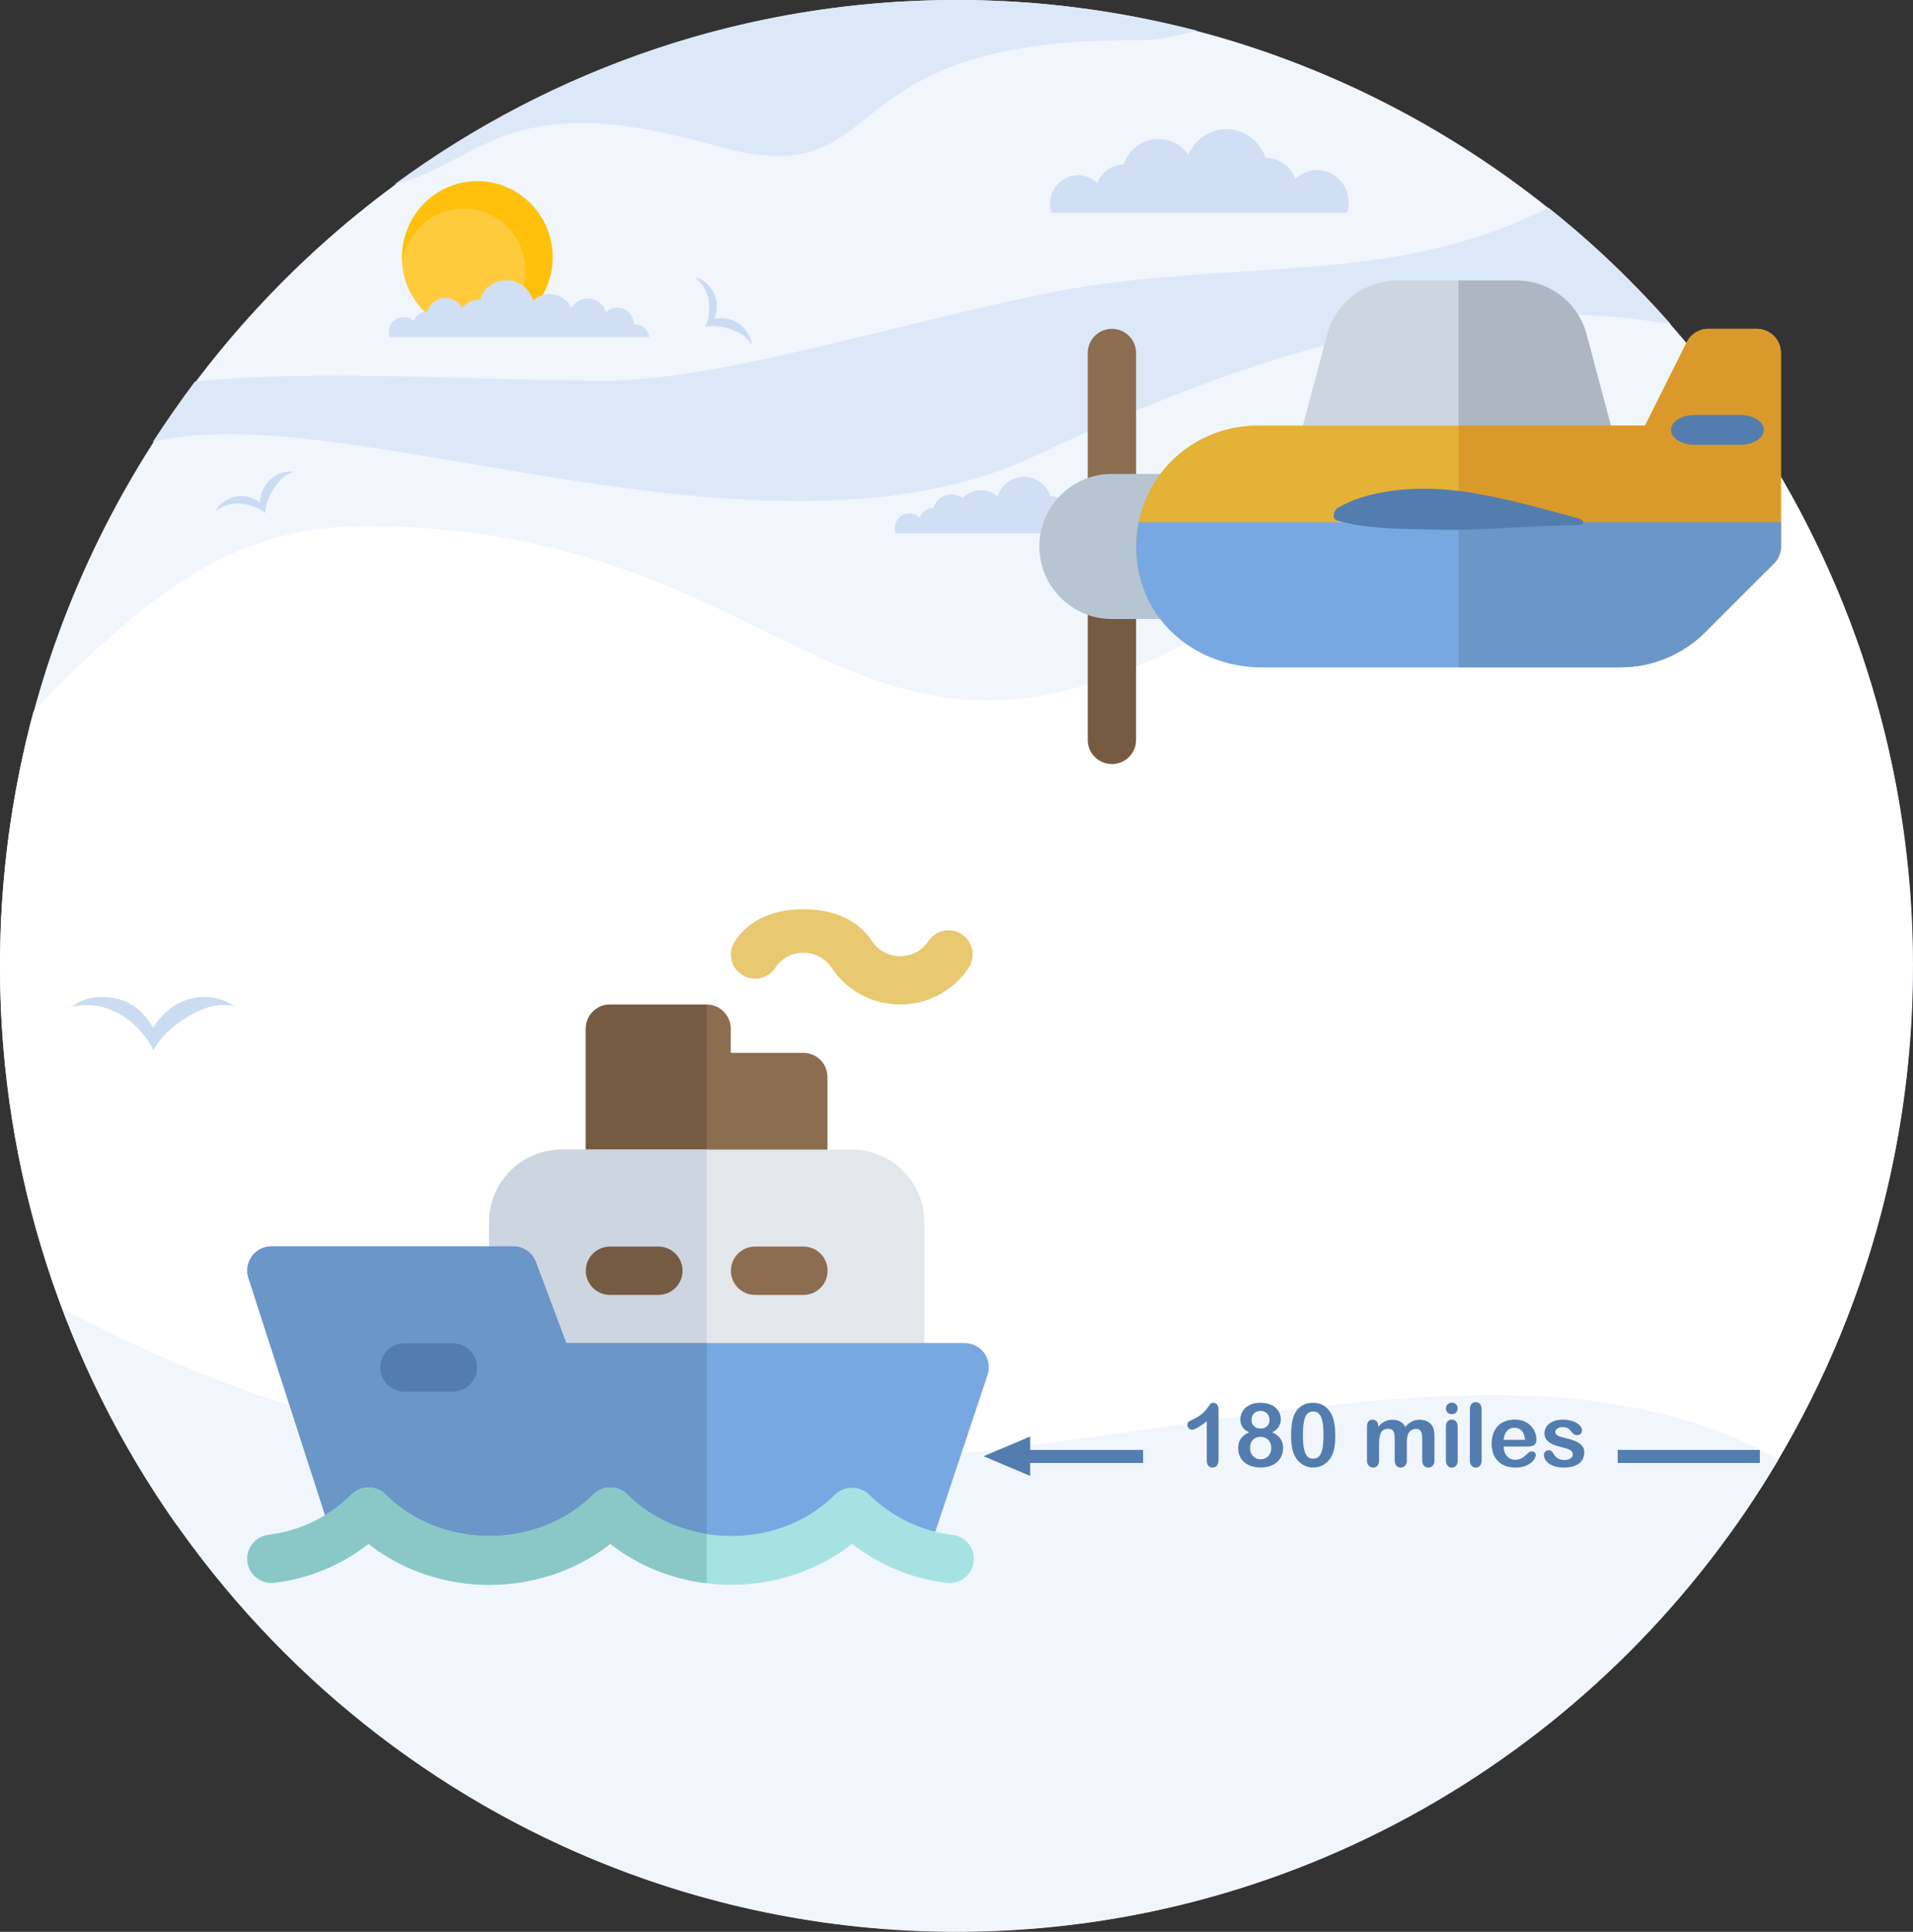 <?xml version="1.0" encoding="UTF-8"?>
<!DOCTYPE svg PUBLIC "-//W3C//DTD SVG 1.1//EN" "http://www.w3.org/Graphics/SVG/1.1/DTD/svg11.dtd">
<!-- Creator: CorelDRAW 2020 (64-Bit) -->
<svg xmlns="http://www.w3.org/2000/svg" xml:space="preserve" width="154.781mm" height="156.315mm" version="1.1" style="shape-rendering:geometricPrecision; text-rendering:geometricPrecision; image-rendering:optimizeQuality; fill-rule:evenodd; clip-rule:evenodd"
viewBox="0 0 160219 161807"
 xmlns:xlink="http://www.w3.org/1999/xlink"
 xmlns:xodm="http://www.corel.com/coreldraw/odm/2003">
 <rect x="0" y="0" width="160219" height="161807" fill="#333333" stroke="none"/>
 <defs>
  <style type="text/css">
   <![CDATA[
    .str1 {stroke:#537DAF;stroke-width:207;stroke-miterlimit:22.926}
    .str0 {stroke:#537DAF;stroke-width:1095;stroke-miterlimit:22.926}
    .fil16 {fill:none}
    .fil17 {fill:#537DAF}
    .fil3 {fill:#CBDCF2}
    .fil2 {fill:#D0DFF4}
    .fil4 {fill:#DCE8F7}
    .fil0 {fill:#F0F6FC}
    .fil18 {fill:#FFC00C}
    .fil19 {fill:#FFCB3D}
    .fil1 {fill:white}
    .fil12 {fill:#537DAF;fill-rule:nonzero}
    .fil15 {fill:#537DAF;fill-rule:nonzero}
    .fil10 {fill:#6B96C8;fill-rule:nonzero}
    .fil6 {fill:#765B43;fill-rule:nonzero}
    .fil9 {fill:#78A8E2;fill-rule:nonzero}
    .fil14 {fill:#8AC8C8;fill-rule:nonzero}
    .fil5 {fill:#8C6D50;fill-rule:nonzero}
    .fil11 {fill:#A7E2E2;fill-rule:nonzero}
    .fil22 {fill:#ADB6C2;fill-rule:nonzero}
    .fil20 {fill:#B7C5D2;fill-rule:nonzero}
    .fil8 {fill:#CCD5E0;fill-rule:nonzero}
    .fil21 {fill:#CCD5E0;fill-rule:nonzero}
    .fil24 {fill:#DA9A2B;fill-rule:nonzero}
    .fil7 {fill:#E2E7EC;fill-rule:nonzero}
    .fil23 {fill:#E3B236;fill-rule:nonzero}
    .fil13 {fill:#E8C870;fill-rule:nonzero}
   ]]>
  </style>
 </defs>
 <g id="Слой_x0020_1">
  <g id="_2578332030304">
   <path class="fil0" d="M80109 161807c44122,0 80109,-36344 80109,-80904 0,-44560 -36015,-80904 -80109,-80904 -44094,0 -80109,36344 -80109,80904 0,44560 35988,80904 80109,80904l0 0z"/>
   <path class="fil1" d="M145375 127764l-94844 0 -35714 0c-9339,-13228 -14817,-29387 -14817,-46861 0,-7367 986,-14488 2794,-21280 1232,-1315 2520,-2629 3807,-3862 7093,-6683 13557,-11695 23992,-11695 38699,27 40890,29387 77015,4765 17775,-12105 30209,-14844 39493,-12242 8271,12735 13091,27963 13091,44314 0,17473 -5478,33632 -14817,46861l0 0z"/>
   <path class="fil2" d="M99528 12955c-548,-794 -1479,-1315 -2520,-1315 -1342,0 -2492,904 -2903,2136l0 0c-1013,0 -1862,657 -2191,1561 -411,-411 -986,-657 -1616,-657 -1287,0 -2355,1068 -2355,2383 0,274 27,520 137,767l8381 0 1150 0 4437 0 1287 0 3560 0 5916 0c82,-274 137,-575 137,-876 0,-1479 -1178,-2711 -2629,-2711 -712,0 -1369,301 -1835,740 -383,-1041 -1342,-1753 -2465,-1753l-27 0c-466,-1397 -1753,-2410 -3287,-2410 -1424,0 -2629,876 -3177,2136l0 0z"/>
   <path class="fil0" d="M5204 109579c11448,30510 40671,52201 74906,52201 29278,0 54885,-15858 68853,-39548 -33194,-18542 -84355,19390 -143759,-12653l0 0z"/>
   <path class="fil2" d="M80631 41716c-274,-192 -575,-301 -931,-301 -712,0 -1315,466 -1534,1123l0 0c-520,0 -959,329 -1150,822 -219,-219 -520,-356 -849,-356 -685,0 -1232,548 -1232,1260 0,137 27,274 82,411l4382 0 603 0 4848 0 438 0 876 0 6409 0c55,-192 82,-383 82,-603 0,-1013 -794,-1808 -1780,-1808 -493,0 -904,192 -1232,493 -246,-685 -904,-1205 -1671,-1205l0 0c-301,-931 -1178,-1616 -2218,-1616 -1041,0 -1945,712 -2218,1671 -356,-356 -849,-548 -1369,-548 -630,0 -1178,246 -1534,657l0 0z"/>
   <path class="fil3" d="M8499 83505c2109,0 3396,986 4327,2574 849,-1369 2246,-2574 4355,-2574 931,0 1780,301 2520,822 -411,-82 137,-137 -1287,-137 -1424,0 -4519,1725 -5560,3780 -1068,-2136 -3204,-3780 -5532,-3780 -438,0 -876,27 -1315,137 685,-520 1561,-822 2492,-822l0 0z"/>
   <path class="fil3" d="M19042 41846c1013,-520 1890,-329 2711,219 82,-876 493,-1808 1506,-2328 438,-219 958,-274 1424,-219 -219,55 27,-82 -657,246 -712,356 -1780,1945 -1808,3204 -1041,-767 -2465,-1068 -3615,-493 -219,110 -411,246 -603,383 247,-411 575,-767 1041,-1013l0 0z"/>
   <path class="fil3" d="M59407 23972c740,876 767,1780 438,2711 849,-137 1835,27 2574,931 329,383 493,849 548,1342 -110,-192 110,27 -383,-575 -493,-603 -2301,-1287 -3506,-1013 493,-1205 438,-2684 -383,-3643 -164,-192 -329,-356 -520,-493 466,82 904,329 1232,740l0 0z"/>
   <path class="fil4" d="M80109 0c-17583,0 -33851,5724 -47080,15447 7367,-1862 9339,-8244 26703,-3287 15638,4464 8545,-9065 35714,-8792 1205,0 2930,-274 4820,-794 -6464,-1671 -13201,-2574 -20158,-2574l0 0zm-63786 31962c-1232,1643 -2410,3341 -3533,5067 15912,-3999 51078,11832 73783,1205 18514,-8682 35111,-14077 53352,-11092 -3122,-3533 -6546,-6820 -10243,-9750 -13557,6902 -26868,3999 -42670,7313 -12763,2657 -27114,7176 -36207,7176 -12434,-28 -23636,-986 -34481,82l0 0z"/>
   <g>
    <path class="fil5" d="M59189 100340l8101 0c1118,0 2012,-907 2012,-2025l0 -8101c0,-1119 -894,-2025 -2012,-2025l-8101 0c-1118,0 -2025,906 -2025,2025l0 8101c0,1119 907,2025 2025,2025z"/>
    <path class="fil5" d="M51088 100340l8101 0c1118,0 2012,-907 2012,-2025l0 -12151c0,-1119 -894,-2025 -2012,-2025l-8101 0c-1118,0 -2025,906 -2025,2025l0 12151c0,1119 907,2025 2025,2025z"/>
    <path class="fil6" d="M51088 84138l8101 0 0 0 0 16202 0 0 -8101 0c-1118,0 -2025,-907 -2025,-2025l0 -12151c0,-1119 907,-2025 2025,-2025z"/>
    <path class="fil7" d="M47037 96289l24303 0c3350,0 6076,2725 6076,6076l0 12151c0,1119 -907,2025 -2025,2025l-29366 0 -5063 -10126 0 -4050c0,-3350 2725,-6076 6076,-6076z"/>
    <path class="fil8" d="M47037 96289l12152 0 0 20252 -13164 0 -5063 -10126 0 -4050c0,-3350 2725,-6076 6076,-6076z"/>
    <path class="fil9" d="M21092 105231c381,-528 992,-841 1643,-841l20252 0c844,0 1599,523 1896,1314l2545 6787 33364 0c651,0 1262,313 1643,841 381,528 484,1207 278,1824l-4512 13537 -50397 0 -6990 -21637c-206,-617 -103,-1296 278,-1824z"/>
    <path class="fil10" d="M22735 104390l20252 0c844,0 1599,523 1896,1314l2545 6787 11761 0 0 16202 -31386 0 -6990 -21637c-206,-617 -103,-1296 278,-1824 381,-528 991,-841 1643,-841z"/>
    <path class="fil5" d="M63239 108461l4050 0c1118,0 2025,-907 2025,-2025 0,-1119 -907,-2025 -2025,-2025l-4050 0c-1118,0 -2025,906 -2025,2025 0,1119 907,2025 2025,2025z"/>
    <path class="fil6" d="M51088 108461l4051 0c1118,0 2025,-907 2025,-2025 0,-1119 -907,-2025 -2025,-2025l-4051 0c-1118,0 -2025,906 -2025,2025 0,1119 907,2025 2025,2025z"/>
    <path class="fil11" d="M20723 130799c135,1121 1148,1904 2255,1769 2876,-338 5617,-1485 7885,-3254 5846,4577 14406,4577 20252,0 2376,1850 5171,2957 8074,3294 675,94 1364,135 2052,135 3605,0 7196,-1148 10126,-3429 2282,1782 5036,2930 7939,3267 1107,122 2120,-662 2241,-1782 135,-1107 -662,-2106 -1769,-2241 -2633,-310 -5104,-1512 -6980,-3375 -756,-756 -2106,-770 -2862,0 -2822,2822 -6926,3916 -10747,3308 -2471,-392 -4820,-1485 -6643,-3308 -783,-797 -2066,-797 -2862,0 -4631,4631 -12759,4631 -17390,0 -783,-797 -2066,-797 -2862,0 -1863,1863 -4321,3051 -6940,3375 -1108,122 -1904,1134 -1769,2241z"/>
    <path class="fil12" d="M33874 116562l4050 0c1118,0 2025,-907 2025,-2025 0,-1119 -907,-2025 -2025,-2025l-4050 0c-1118,0 -2025,906 -2025,2025 0,1119 907,2025 2025,2025z"/>
    <path class="fil13" d="M75391 84138c2310,0 4454,-1148 5735,-3069 621,-931 369,-2188 -562,-2809 -930,-620 -2187,-370 -2808,562 -537,804 -1399,1266 -2365,1266 -967,0 -1829,-461 -2365,-1266 -1282,-1922 -3425,-2664 -5735,-2664 -2310,0 -4454,743 -5735,2664 -621,931 -369,2188 562,2808 931,619 2187,369 2808,-562 537,-804 1399,-1266 2365,-1266 967,0 1829,461 2365,1266 1281,1922 3425,3069 5735,3069z"/>
    <path class="fil14" d="M20723 130799c135,1121 1148,1904 2255,1769 2876,-338 5617,-1485 7885,-3254 5846,4577 14406,4577 20252,0 2376,1850 5171,2957 8074,3294l0 -4118c-2471,-392 -4820,-1485 -6643,-3308 -783,-797 -2066,-797 -2862,0 -4631,4631 -12759,4631 -17390,0 -783,-797 -2066,-797 -2862,0 -1863,1863 -4321,3051 -6940,3375 -1108,121 -1904,1134 -1769,2241z"/>
   </g>
   <path class="fil15" d="M101071 122336l0 -3288c-612,469 -1024,704 -1237,704 -101,0 -191,-41 -269,-121 -79,-80 -117,-174 -117,-280 0,-123 38,-214 115,-272 78,-57 214,-132 409,-223 293,-137 526,-282 700,-433 175,-152 330,-322 465,-510 135,-189 223,-304 264,-347 41,-43 118,-65 232,-65 127,0 231,49 307,148 78,99 116,234 116,409l0 4137c0,485 -165,727 -496,727 -147,0 -265,-49 -354,-148 -90,-99 -135,-244 -135,-437zm2808 -3458c0,-241 65,-468 197,-681 131,-214 323,-384 578,-512 254,-127 552,-191 892,-191 286,0 538,37 755,112 217,74 397,178 543,309 144,132 252,280 321,444 70,165 105,341 105,527 0,236 -60,447 -183,632 -121,185 -304,337 -544,455 205,79 375,184 510,312 136,129 238,279 306,448 69,170 104,359 104,565 0,304 -74,579 -221,826 -147,247 -363,441 -647,580 -285,139 -621,210 -1006,210 -400,0 -743,-70 -1027,-210 -285,-139 -500,-332 -644,-576 -144,-244 -217,-518 -217,-822 0,-648 306,-1092 920,-1333 -495,-231 -742,-596 -742,-1095zm2592 2392c0,-188 -38,-352 -116,-491 -76,-141 -185,-248 -325,-322 -139,-75 -296,-112 -470,-112 -246,0 -450,81 -617,246 -167,164 -249,394 -249,688 0,189 40,354 117,497 79,143 185,254 320,333 135,78 285,117 452,117 169,0 320,-39 455,-120 135,-79 241,-191 317,-336 78,-146 116,-311 116,-500zm-903 -3088c-226,0 -409,70 -547,212 -138,141 -207,322 -207,544 0,205 70,376 212,512 142,137 326,205 549,205 114,0 216,-19 309,-54 93,-36 173,-86 238,-151 67,-64 119,-139 154,-228 36,-88 54,-185 54,-291 0,-142 -32,-270 -96,-384 -63,-114 -153,-202 -269,-268 -115,-65 -248,-98 -397,-98zm6266 2050c0,396 -25,736 -73,1020 -48,285 -137,543 -268,774 -164,284 -375,504 -636,658 -260,154 -550,231 -869,231 -365,0 -695,-104 -985,-311 -290,-207 -509,-494 -657,-859 -74,-200 -128,-422 -164,-664 -35,-242 -52,-503 -52,-786 0,-364 20,-691 58,-982 38,-293 99,-543 180,-753 142,-347 349,-611 620,-792 272,-181 595,-273 971,-273 248,0 474,41 676,121 202,81 380,199 533,354 153,156 283,348 389,576 184,397 275,960 275,1687zm-992 -72c0,-441 -26,-802 -79,-1082 -53,-281 -143,-494 -268,-637 -126,-143 -300,-215 -521,-215 -318,0 -539,161 -664,481 -125,320 -186,814 -186,1481 0,453 26,824 79,1113 53,290 143,509 268,657 126,148 296,222 511,222 221,0 395,-76 521,-231 125,-154 212,-375 263,-662 51,-288 76,-663 76,-1128zm6985 827l0 1312c0,207 -47,363 -141,467 -94,104 -219,156 -372,156 -149,0 -270,-52 -363,-156 -93,-104 -140,-259 -140,-467l0 -1572c0,-249 -9,-442 -26,-579 -16,-137 -62,-251 -137,-338 -75,-88 -193,-132 -355,-132 -323,0 -536,111 -638,333 -102,221 -154,539 -154,954l0 1334c0,205 -47,360 -139,465 -93,105 -215,157 -365,157 -149,0 -272,-52 -367,-157 -95,-105 -143,-260 -143,-465l0 -2824c0,-185 43,-327 128,-423 85,-96 198,-144 337,-144 136,0 248,46 338,136 90,90 136,215 136,374l0 94c170,-205 354,-355 549,-452 195,-96 412,-144 650,-144 249,0 462,49 641,148 179,99 326,248 441,448 167,-202 346,-352 536,-449 190,-97 401,-147 633,-147 270,0 502,53 697,159 195,106 342,258 438,455 84,178 126,459 126,842l0 1928c0,207 -47,363 -141,467 -94,104 -219,156 -372,156 -149,0 -271,-52 -367,-157 -95,-105 -143,-260 -143,-465l0 -1660c0,-212 -9,-381 -27,-510 -19,-127 -67,-235 -147,-322 -79,-86 -200,-130 -362,-130 -131,0 -254,38 -372,116 -116,77 -207,180 -273,311 -73,165 -109,460 -109,883zm4257 -1519l0 2854c0,198 -47,347 -141,448 -94,101 -212,152 -357,152 -144,0 -262,-52 -352,-156 -90,-104 -136,-252 -136,-444l0 -2824c0,-196 46,-343 136,-442 90,-99 207,-148 352,-148 144,0 263,49 357,148 94,99 141,237 141,412zm-488 -1020c-137,0 -254,-42 -352,-126 -98,-84 -146,-204 -146,-358 0,-138 49,-253 149,-343 100,-90 216,-136 348,-136 128,0 241,41 339,122 99,83 148,201 148,357 0,152 -48,270 -144,355 -96,85 -210,128 -343,128zm1510 3873l0 -4281c0,-197 44,-347 132,-448 88,-101 206,-152 355,-152 148,0 269,51 360,151 91,100 137,249 137,449l0 4281c0,200 -47,349 -139,449 -93,100 -212,151 -358,151 -144,0 -262,-52 -352,-156 -90,-104 -136,-252 -136,-444zm4761 -1163l-1932 0c2,225 48,422 136,594 88,172 205,300 350,386 146,88 307,131 483,131 119,0 226,-14 323,-42 99,-27 193,-70 284,-130 93,-59 176,-122 253,-190 78,-68 178,-159 301,-275 51,-43 122,-65 216,-65 101,0 184,28 247,84 62,54 94,133 94,235 0,89 -36,193 -105,312 -70,119 -175,233 -317,342 -141,110 -317,201 -531,273 -214,73 -459,109 -736,109 -634,0 -1127,-181 -1479,-543 -352,-362 -527,-852 -527,-1471 0,-291 43,-563 130,-812 86,-249 213,-463 379,-642 167,-178 372,-315 615,-410 243,-95 513,-143 810,-143 386,0 717,81 992,244 276,163 483,373 621,632 137,258 206,521 206,789 0,248 -72,410 -214,484 -142,73 -342,110 -600,110zm-1932 -563l1790 0c-23,-337 -115,-589 -273,-757 -158,-167 -365,-251 -623,-251 -247,0 -448,85 -606,254 -158,170 -254,421 -288,753zm6755 1037c0,272 -67,505 -199,699 -132,194 -328,341 -588,441 -259,100 -574,149 -945,149 -354,0 -658,-54 -911,-163 -253,-107 -439,-243 -560,-406 -120,-162 -180,-325 -180,-489 0,-109 38,-201 116,-278 76,-78 174,-116 292,-116 104,0 183,26 238,76 56,51 109,121 159,214 101,175 222,307 363,394 141,88 333,131 576,131 197,0 359,-44 485,-132 127,-88 190,-189 190,-302 0,-174 -65,-300 -196,-380 -132,-79 -348,-155 -649,-228 -339,-84 -616,-173 -829,-265 -212,-93 -383,-216 -511,-368 -127,-152 -191,-340 -191,-560 0,-199 59,-385 176,-562 119,-176 293,-316 523,-421 230,-105 507,-158 833,-158 255,0 485,26 688,79 204,53 374,125 510,213 137,90 241,189 311,297 72,109 107,214 107,318 0,112 -38,206 -115,278 -75,73 -184,109 -323,109 -101,0 -187,-28 -259,-86 -70,-58 -152,-144 -244,-260 -74,-96 -162,-174 -263,-232 -101,-58 -238,-86 -412,-86 -178,0 -326,38 -444,114 -117,76 -176,172 -176,285 0,104 43,189 130,254 88,67 204,122 351,165 147,43 349,96 607,159 306,74 557,164 750,268 194,104 341,226 441,368 100,141 151,301 151,483z"/>
   <line class="fil16 str0" x1="86161" y1="121991" x2="95740" y2= "121991" />
   <line class="fil16 str0" x1="135488" y1="121991" x2="147393" y2= "121991" />
   <polygon class="fil17 str1" points="82645,121971 84411,121223 86178,120475 86178,121971 86178,123467 84411,122719 "/>
   <g>
    <path class="fil18" d="M39977 27920c3475,0 6312,-2865 6312,-6375 0,-3515 -2836,-6375 -6312,-6375 -3475,0 -6311,2860 -6311,6375 0,3510 2837,6375 6311,6375z"/>
    <path class="fil19" d="M39383 27892c-3009,-286 -5407,-2708 -5690,-5747 272,-2630 2470,-4676 5146,-4676 2859,0 5174,2338 5174,5226 0,2697 -2032,4923 -4630,5197z"/>
   </g>
   <path class="fil2" d="M38713 25799c-274,-493 -794,-849 -1397,-849 -712,0 -1315,466 -1534,1123l0 0c-520,0 -959,356 -1150,822 -219,-219 -520,-329 -849,-329 -685,0 -1232,548 -1232,1260 0,137 27,274 55,411l2876 0 0 0 6436 0 548 0 329 0 1725 0 0 0 4382 0 1041 0 4437 0c-82,-603 -575,-1068 -1178,-1068 -27,0 -82,0 -110,0 -27,-767 -630,-1397 -1397,-1397 -356,0 -685,137 -931,383 -192,-657 -822,-1150 -1534,-1150 -603,0 -1095,329 -1369,794 -329,-685 -1041,-1178 -1835,-1178 -548,0 -1013,219 -1369,548 -301,-986 -1178,-1698 -2246,-1698 -1041,0 -1917,685 -2218,1643l0 0c-630,-27 -1150,246 -1479,685l0 0z"/>
   <g>
    <path class="fil6" d="M93125 63998c-1118,0 -2025,-906 -2025,-2025l0 -12152c0,-1119 907,-2025 2025,-2025 1118,0 2025,906 2025,2025l0 12152c0,1119 -907,2025 -2025,2025z"/>
    <path class="fil5" d="M93125 43745c-1118,0 -2025,-906 -2025,-2025l0 -12152c0,-1119 907,-2025 2025,-2025 1118,0 2025,906 2025,2025l0 12152c0,1119 -907,2025 -2025,2025z"/>
    <path class="fil20" d="M98259 39695l-5134 0c-3350,0 -6076,2726 -6076,6076 0,3350 2726,6076 6076,6076l5089 0c1118,0 2025,-906 2025,-2025l45 -8101c0,-1119 -907,-2025 -2025,-2025z"/>
    <path class="fil21" d="M135317 37148l-2438 -9145c-708,-2656 -3122,-4510 -5870,-4510l-9979 0c-2749,0 -5163,1855 -5870,4510l-2439 9144c-289,1081 353,2191 1435,2479l23727 0c1080,-288 1723,-1397 1435,-2478z"/>
    <path class="fil22" d="M132879 28003c-708,-2656 -3122,-4510 -5870,-4510l-4855 0 0 16134 11729 0c1080,-288 1723,-1398 1434,-2478l-2438 -9145z"/>
    <path class="fil23" d="M147132 27543l-4050 0c-767,0 -1469,433 -1812,1119l-3490 6982 -32503 0c-3217,0 -6274,1552 -8176,4151 -875,1195 -1445,2541 -1731,3950 -266,1314 -287,2684 -20,4050l52620 0 593 -593c380,-380 593,-895 593,-1432l0 -2025 0 -14177c0,-1119 -907,-2025 -2025,-2025z"/>
    <path class="fil24" d="M147132 27543l-4050 0c-767,0 -1469,433 -1812,1119l-3490 6982 -15626 0 0 12152 25817 0 593 -593c380,-380 593,-895 593,-1432l0 -2025 0 -14177c0,-1119 -907,-2025 -2025,-2025z"/>
    <path class="fil9" d="M95370 43745c-266,1314 -287,2684 -20,4050 992,5080 5552,8101 10268,8101l30057 0c2704,0 5246,-1053 7161,-2966l5134 -5135 593 -593c380,-380 593,-895 593,-1432l0 -2025 -53788 0z"/>
    <path class="fil10" d="M122154 55897l13521 0c2704,0 5246,-1053 7161,-2966l5134 -5135 593 -593c380,-380 593,-895 593,-1432l0 -2025 -27004 0 0 12152z"/>
   </g>
   <path class="fil17 str1" d="M112066 42651c2266,-1369 5654,-1755 8558,-1572 3811,239 8048,1505 11599,2452 95,25 291,139 282,231 -7,71 -188,129 -319,128 -4014,-4 -8085,493 -12144,370 -2685,-82 -5434,-21 -8024,-760 -370,-106 -202,-698 48,-849z"/>
   <path class="fil15 str1" d="M141946 37154l3783 0c1044,0 1892,-513 1892,-1147 0,-634 -847,-1147 -1892,-1147l-3783 0c-1044,0 -1892,513 -1892,1147 0,634 847,1147 1892,1147z"/>
  </g>
 </g>
</svg>
